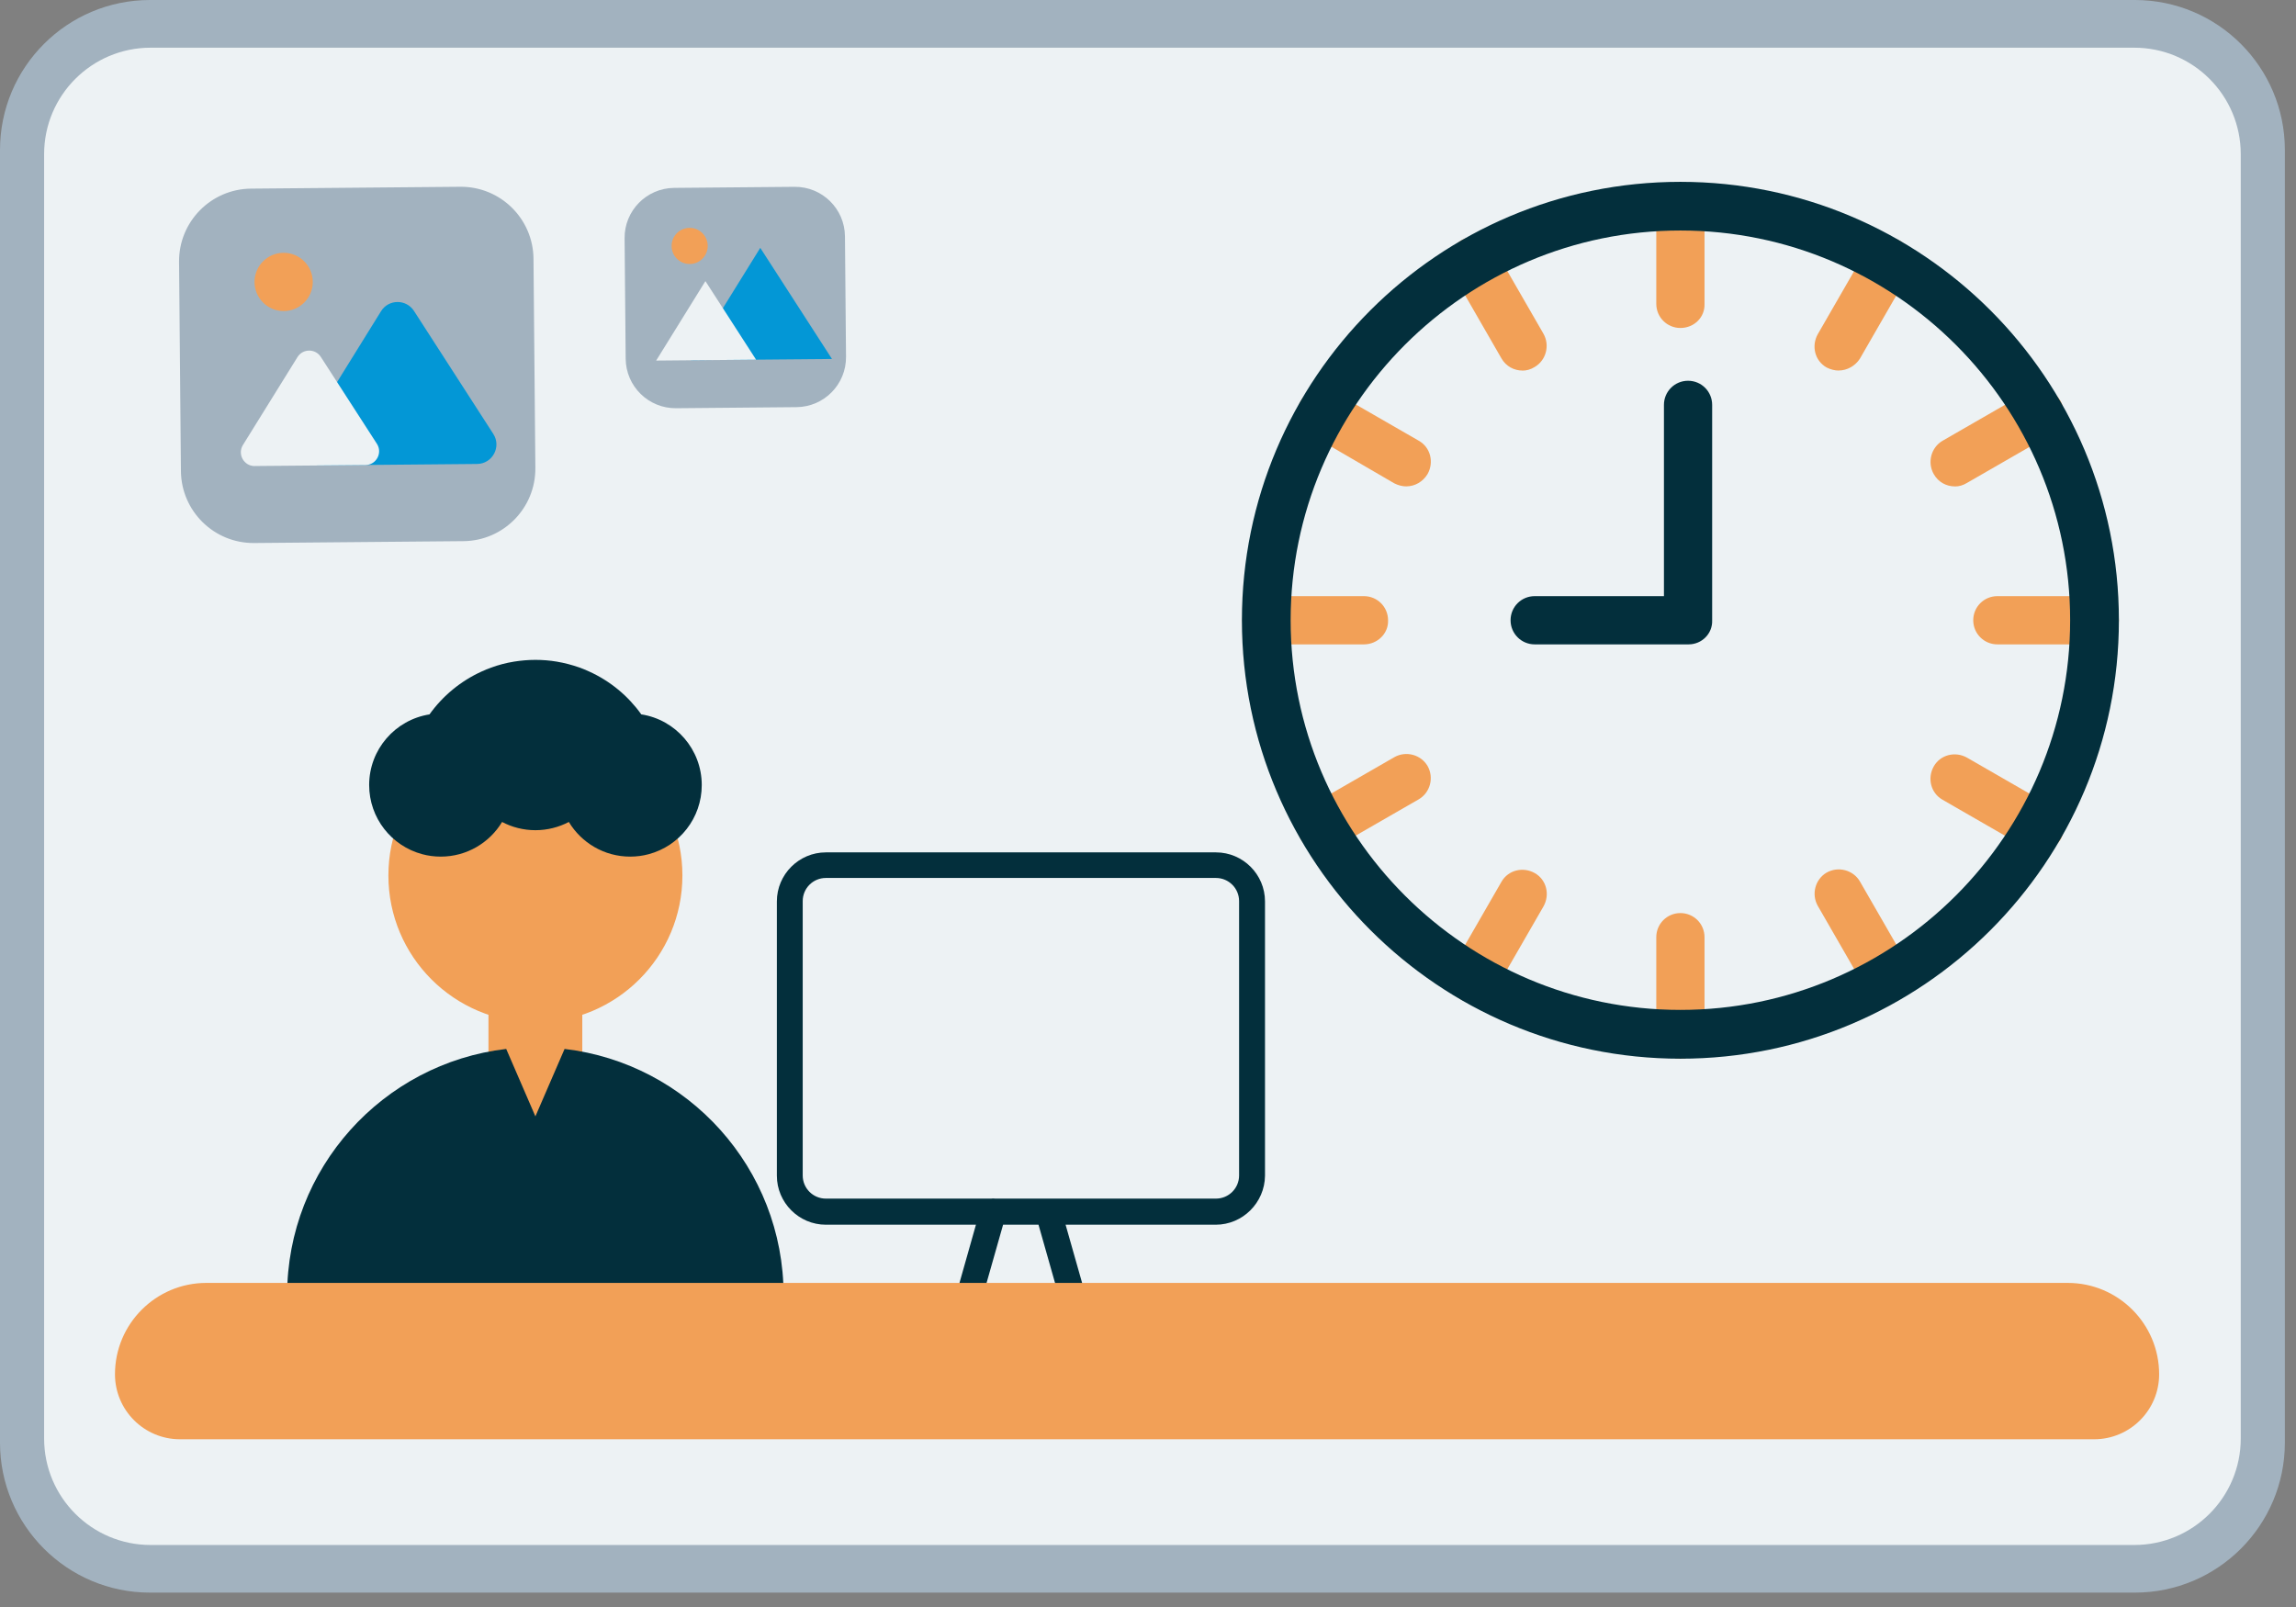 <svg width="140" height="98" viewBox="0 0 140 98" fill="none" xmlns="http://www.w3.org/2000/svg">
<rect x="0" y="0" width="140" height="98" fill="#808080" stroke="none"/>
<path d="M130.173 0H9.148C4.096 0 0 4.096 0 9.148V87.975C0 93.027 4.096 97.123 9.148 97.123H130.173C135.225 97.123 139.321 93.027 139.321 87.975V9.148C139.321 4.096 135.225 0 130.173 0Z" fill="#A2B2BF"/>
<path d="M130.138 2.909H9.183C5.597 2.909 2.69 5.816 2.69 9.403V87.724C2.69 91.31 5.597 94.218 9.183 94.218H130.138C133.724 94.218 136.631 91.31 136.631 87.724V9.403C136.631 5.816 133.724 2.909 130.138 2.909Z" fill="#EDF2F4"/>
<path d="M35.505 61.293H29.784V69.374H35.505V61.293Z" fill="#F2A057"/>
<path d="M32.646 62.352C37.597 62.352 41.61 58.339 41.61 53.388C41.61 48.438 37.597 44.425 32.646 44.425C27.696 44.425 23.683 48.438 23.683 53.388C23.683 58.339 27.696 62.352 32.646 62.352Z" fill="#F2A057"/>
<path d="M34.426 63.967L32.646 68.08L30.866 63.967C23.346 64.849 17.507 71.24 17.507 78.996H47.781C47.781 71.237 41.943 64.849 34.422 63.967H34.426Z" fill="#032F3C"/>
<path d="M39.104 43.566C38.296 42.433 37.194 41.523 35.916 40.947C35.728 40.861 35.54 40.782 35.344 40.712C34.893 40.551 34.426 40.429 33.944 40.347C33.521 40.276 33.089 40.241 32.646 40.241C32.203 40.241 31.772 40.28 31.348 40.347C30.866 40.425 30.399 40.547 29.949 40.712C29.753 40.782 29.564 40.861 29.376 40.947C28.094 41.527 26.996 42.437 26.188 43.566C24.102 43.895 22.51 45.699 22.51 47.875C22.51 49.895 23.883 51.592 25.741 52.09C26.102 52.188 26.482 52.239 26.875 52.239C28.462 52.239 29.851 51.392 30.615 50.126C31.223 50.447 31.917 50.628 32.65 50.628C33.383 50.628 34.077 50.444 34.685 50.126C35.45 51.392 36.838 52.239 38.426 52.239C38.818 52.239 39.198 52.188 39.559 52.09C41.421 51.592 42.79 49.895 42.79 47.875C42.79 45.699 41.194 43.892 39.112 43.566H39.104Z" fill="#032F3C"/>
<path fill-rule="evenodd" clip-rule="evenodd" d="M74.142 51.981H50.357C48.715 51.981 47.37 53.325 47.37 54.968V71.699C47.37 73.342 48.715 74.687 50.357 74.687H59.509L58.325 78.871C58.207 79.302 58.458 79.733 58.874 79.851C58.94 79.867 59.023 79.882 59.089 79.882C59.423 79.882 59.736 79.667 59.854 79.302L61.164 74.687H63.324L64.638 79.318C64.736 79.651 65.053 79.882 65.402 79.882C65.469 79.882 65.551 79.882 65.618 79.867C66.049 79.733 66.281 79.302 66.167 78.886L64.975 74.687H74.13C75.773 74.687 77.118 73.342 77.134 71.699V54.968C77.134 53.325 75.789 51.981 74.146 51.981H74.142ZM75.554 71.684C75.554 72.464 74.922 73.095 74.142 73.095H60.681C60.599 73.083 60.517 73.083 60.438 73.095H50.357C49.577 73.095 48.946 72.464 48.946 71.684V54.953C48.946 54.172 49.577 53.541 50.357 53.541H74.142C74.922 53.541 75.554 54.172 75.554 54.953V71.684Z" fill="#032F3C"/>
<path d="M12.582 78.236H126.083C129.157 78.236 131.655 80.733 131.655 83.807C131.655 85.995 129.879 87.771 127.691 87.771H10.975C8.787 87.771 7.011 85.995 7.011 83.807C7.011 80.733 9.508 78.236 12.582 78.236Z" fill="#F2A057"/>
<path fill-rule="evenodd" clip-rule="evenodd" d="M102.463 20.001C101.652 20.001 100.993 19.346 100.993 18.531V12.59C100.993 11.779 101.648 11.12 102.463 11.12C103.279 11.12 103.934 11.775 103.934 12.59V18.531C103.965 19.342 103.306 20.001 102.463 20.001Z" fill="#F2A057"/>
<path fill-rule="evenodd" clip-rule="evenodd" d="M112.125 22.597C111.874 22.597 111.623 22.534 111.376 22.409C110.658 22.001 110.439 21.095 110.842 20.377L113.815 15.217C114.222 14.5 115.128 14.28 115.846 14.684C116.563 15.092 116.783 15.998 116.379 16.715L113.407 21.875C113.125 22.314 112.627 22.593 112.125 22.593V22.597Z" fill="#F2A057"/>
<path fill-rule="evenodd" clip-rule="evenodd" d="M119.194 29.662C118.692 29.662 118.194 29.411 117.912 28.913C117.504 28.196 117.755 27.286 118.445 26.882L123.605 23.91C124.323 23.503 125.233 23.753 125.636 24.444C126.044 25.161 125.793 26.071 125.103 26.475L119.943 29.447C119.692 29.604 119.441 29.666 119.194 29.666V29.662Z" fill="#F2A057"/>
<path fill-rule="evenodd" clip-rule="evenodd" d="M127.73 39.296H121.79C120.978 39.296 120.32 38.641 120.32 37.826C120.32 37.01 120.974 36.355 121.79 36.355H127.73C128.542 36.355 129.201 37.01 129.201 37.826C129.201 38.641 128.546 39.296 127.73 39.296Z" fill="#F2A057"/>
<path fill-rule="evenodd" clip-rule="evenodd" d="M124.354 51.93C124.103 51.93 123.852 51.867 123.605 51.741L118.445 48.769C117.728 48.361 117.508 47.456 117.912 46.738C118.316 46.021 119.226 45.801 119.943 46.205L125.103 49.177C125.821 49.585 126.04 50.491 125.636 51.208C125.354 51.647 124.856 51.926 124.354 51.926V51.93Z" fill="#F2A057"/>
<path fill-rule="evenodd" clip-rule="evenodd" d="M115.097 61.156C114.595 61.156 114.097 60.905 113.815 60.407L110.843 55.247C110.435 54.529 110.686 53.62 111.376 53.216C112.093 52.808 113.003 53.059 113.407 53.749L116.379 58.909C116.787 59.627 116.536 60.536 115.846 60.94C115.595 61.097 115.344 61.16 115.097 61.16V61.156Z" fill="#F2A057"/>
<path fill-rule="evenodd" clip-rule="evenodd" d="M102.463 64.563C101.652 64.563 100.993 63.908 100.993 63.093V57.152C100.993 56.341 101.648 55.682 102.463 55.682C103.279 55.682 103.934 56.337 103.934 57.152V63.093C103.965 63.873 103.306 64.563 102.463 64.563Z" fill="#F2A057"/>
<path fill-rule="evenodd" clip-rule="evenodd" d="M89.861 61.156C89.61 61.156 89.359 61.093 89.112 60.968C88.395 60.56 88.175 59.654 88.579 58.937L91.551 53.776C91.959 53.059 92.865 52.839 93.582 53.243C94.3 53.647 94.519 54.557 94.116 55.274L91.143 60.434C90.861 60.905 90.363 61.152 89.861 61.152V61.156Z" fill="#F2A057"/>
<path fill-rule="evenodd" clip-rule="evenodd" d="M92.829 22.597C92.328 22.597 91.83 22.346 91.547 21.848L88.575 16.688C88.167 15.97 88.418 15.061 89.108 14.657C89.826 14.249 90.736 14.5 91.139 15.19L94.112 20.35C94.519 21.068 94.269 21.977 93.578 22.381C93.327 22.538 93.076 22.601 92.829 22.601V22.597Z" fill="#F2A057"/>
<path fill-rule="evenodd" clip-rule="evenodd" d="M85.764 29.662C85.513 29.662 85.262 29.6 85.015 29.474L79.855 26.471C79.137 26.063 78.918 25.157 79.322 24.44C79.73 23.722 80.635 23.503 81.353 23.906L86.513 26.878C87.23 27.286 87.45 28.192 87.046 28.91C86.764 29.38 86.266 29.659 85.764 29.659V29.662Z" fill="#F2A057"/>
<path fill-rule="evenodd" clip-rule="evenodd" d="M102.961 39.296H93.578C92.767 39.296 92.108 38.641 92.108 37.826C92.108 37.01 92.763 36.355 93.578 36.355H101.46V24.691C101.46 23.879 102.114 23.22 102.93 23.22C103.746 23.22 104.4 23.875 104.4 24.691V37.826C104.432 38.638 103.773 39.296 102.961 39.296Z" fill="#032F3C"/>
<path fill-rule="evenodd" clip-rule="evenodd" d="M83.168 39.296H77.228C76.416 39.296 75.757 38.641 75.757 37.826C75.757 37.01 76.412 36.355 77.228 36.355H83.168C83.98 36.355 84.638 37.01 84.638 37.826C84.67 38.638 83.984 39.296 83.168 39.296Z" fill="#F2A057"/>
<path fill-rule="evenodd" clip-rule="evenodd" d="M80.604 51.93C80.102 51.93 79.604 51.679 79.322 51.181C78.914 50.463 79.165 49.553 79.855 49.15L85.015 46.178C85.733 45.77 86.642 46.021 87.046 46.711C87.454 47.428 87.203 48.338 86.513 48.742L81.353 51.714C81.102 51.871 80.851 51.934 80.604 51.934V51.93Z" fill="#F2A057"/>
<path fill-rule="evenodd" clip-rule="evenodd" d="M102.463 14.057C89.359 14.057 78.698 24.722 78.698 37.822C78.698 50.922 89.363 61.587 102.463 61.587C115.563 61.587 126.228 50.922 126.228 37.822C126.228 24.722 115.563 14.057 102.463 14.057ZM102.463 64.563C87.732 64.563 75.726 52.584 75.726 37.826C75.726 23.067 87.705 11.089 102.463 11.089C117.222 11.089 129.201 23.067 129.201 37.826C129.201 52.584 117.222 64.563 102.463 64.563Z" fill="#032F3C"/>
<path d="M28.064 11.39L15.306 11.503C12.861 11.525 10.897 13.524 10.918 15.969L11.032 28.728C11.054 31.172 13.053 33.137 15.498 33.115L28.256 33.001C30.701 32.98 32.666 30.98 32.644 28.535L32.53 15.777C32.508 13.332 30.509 11.368 28.064 11.39Z" fill="#A2B2BF"/>
<path d="M19.55 28.38L29.09 28.294C30.027 28.286 30.588 27.247 30.078 26.459L25.243 18.962C24.769 18.229 23.691 18.236 23.232 18.982L18.531 26.561C18.037 27.357 18.617 28.388 19.554 28.38H19.55Z" fill="#0397D6"/>
<path d="M15.539 28.419L22.283 28.361C22.946 28.353 23.342 27.619 22.981 27.063L19.562 21.765C19.229 21.248 18.464 21.252 18.139 21.777L14.813 27.137C14.465 27.702 14.872 28.427 15.535 28.423L15.539 28.419Z" fill="#EDF2F4"/>
<path d="M17.296 18.97C18.276 18.97 19.072 18.174 19.072 17.194C19.072 16.213 18.276 15.417 17.296 15.417C16.315 15.417 15.519 16.213 15.519 17.194C15.519 18.174 16.315 18.97 17.296 18.97Z" fill="#F2A057"/>
<path d="M48.448 11.393L41.105 11.458C39.422 11.473 38.07 12.849 38.085 14.532L38.151 21.875C38.166 23.558 39.542 24.91 41.224 24.895L48.568 24.829C50.251 24.814 51.602 23.438 51.587 21.756L51.522 14.412C51.507 12.73 50.131 11.378 48.448 11.393Z" fill="#A2B2BF"/>
<path d="M42.111 21.965L50.73 21.891L46.358 15.115L42.111 21.965Z" fill="#0397D6"/>
<path d="M40.01 21.989L46.103 21.934L43.013 17.143L40.01 21.989Z" fill="#EDF2F4"/>
<path d="M42.053 16.1C42.661 16.1 43.154 15.606 43.154 14.998C43.154 14.389 42.661 13.896 42.053 13.896C41.444 13.896 40.951 14.389 40.951 14.998C40.951 15.606 41.444 16.1 42.053 16.1Z" fill="#F2A057"/>
</svg>

